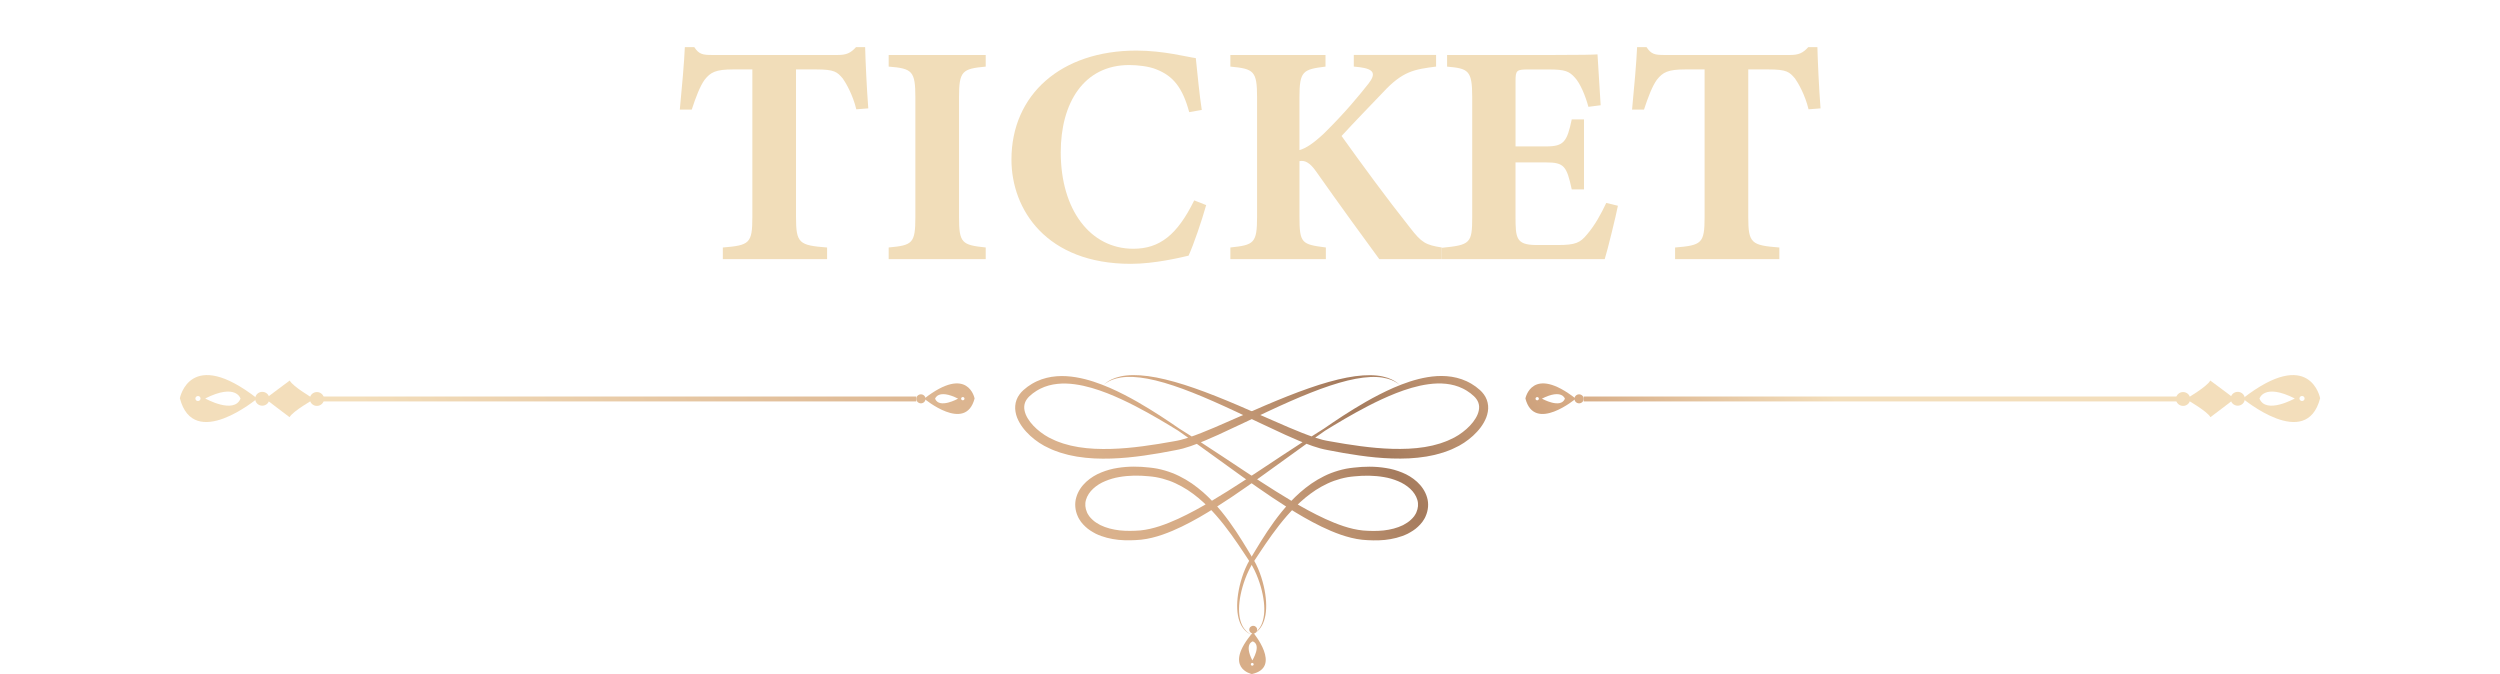 <?xml version="1.0" encoding="UTF-8"?>
<svg id="_レイヤー_1" data-name="レイヤー_1" xmlns="http://www.w3.org/2000/svg" version="1.1" xmlns:xlink="http://www.w3.org/1999/xlink" viewBox="0 0 1177.24 317.41">
  <!-- Generator: Adobe Illustrator 29.3.0, SVG Export Plug-In . SVG Version: 2.1.0 Build 146)  -->
  <defs>
    <style>
      .st0 {
        fill: url(#linear-gradient2);
      }

      .st1 {
        fill: url(#linear-gradient10);
      }

      .st2 {
        fill: url(#linear-gradient1);
      }

      .st3 {
        fill: url(#linear-gradient9);
      }

      .st4 {
        fill: url(#linear-gradient8);
      }

      .st5 {
        fill: url(#linear-gradient11);
      }

      .st6 {
        fill: url(#linear-gradient16);
      }

      .st7 {
        fill: #f1ddb9;
      }

      .st8 {
        fill: url(#linear-gradient12);
      }

      .st9 {
        fill: url(#linear-gradient7);
      }

      .st10 {
        fill: url(#linear-gradient4);
      }

      .st11 {
        fill: url(#linear-gradient14);
      }

      .st12 {
        fill: url(#linear-gradient5);
      }

      .st13 {
        fill: url(#linear-gradient3);
      }

      .st14 {
        fill: url(#linear-gradient15);
      }

      .st15 {
        fill: url(#linear-gradient17);
      }

      .st16 {
        fill: url(#linear-gradient6);
      }

      .st17 {
        fill: url(#linear-gradient13);
      }

      .st18 {
        fill: url(#linear-gradient);
      }
    </style>
    <linearGradient id="linear-gradient" x1="337.05" y1="651.89" x2="924.5" y2="284" gradientUnits="userSpaceOnUse">
      <stop offset="0" stop-color="#f3debb"/>
      <stop offset=".15" stop-color="#f3debb"/>
      <stop offset=".35" stop-color="#e5c5a1"/>
      <stop offset=".61" stop-color="#d5a983"/>
      <stop offset=".72" stop-color="#a57b5d"/>
      <stop offset=".84" stop-color="#d5a983"/>
      <stop offset="1" stop-color="#f3debb"/>
    </linearGradient>
    <linearGradient id="linear-gradient1" x1="330.19" y1="640.91" x2="917.63" y2="273.01" xlink:href="#linear-gradient"/>
    <linearGradient id="linear-gradient2" x1="322.98" y1="629.41" x2="910.43" y2="261.51" xlink:href="#linear-gradient"/>
    <linearGradient id="linear-gradient3" x1="326.57" y1="635.14" x2="914.02" y2="267.25" xlink:href="#linear-gradient"/>
    <linearGradient id="linear-gradient4" x1="238.3" y1="494.2" x2="825.75" y2="126.3" xlink:href="#linear-gradient"/>
    <linearGradient id="linear-gradient5" x1="242.83" y1="501.42" x2="830.27" y2="133.52" xlink:href="#linear-gradient"/>
    <linearGradient id="linear-gradient6" x1="283.22" y1="565.93" x2="870.67" y2="198.03" xlink:href="#linear-gradient"/>
    <linearGradient id="linear-gradient7" x1="208.2" y1="446.13" x2="795.65" y2="78.24" xlink:href="#linear-gradient"/>
    <linearGradient id="linear-gradient8" x1="213.04" y1="453.86" x2="800.48" y2="85.96" xlink:href="#linear-gradient"/>
    <linearGradient id="linear-gradient9" x1="253.57" y1="518.58" x2="841.01" y2="150.68" xlink:href="#linear-gradient"/>
    <linearGradient id="linear-gradient10" x1="248.48" y1="510.46" x2="835.93" y2="142.56" xlink:href="#linear-gradient"/>
    <linearGradient id="linear-gradient11" x1="61.18" y1="211.37" x2="648.62" y2="-156.52" xlink:href="#linear-gradient"/>
    <linearGradient id="linear-gradient12" x1="68.12" y1="222.46" x2="655.56" y2="-145.43" xlink:href="#linear-gradient"/>
    <linearGradient id="linear-gradient13" x1="75.42" y1="234.11" x2="662.86" y2="-133.79" xlink:href="#linear-gradient"/>
    <linearGradient id="linear-gradient14" x1="71.78" y1="228.3" x2="659.23" y2="-139.6" xlink:href="#linear-gradient"/>
    <linearGradient id="linear-gradient15" x1="159.99" y1="369.15" x2="747.44" y2="1.26" xlink:href="#linear-gradient"/>
    <linearGradient id="linear-gradient16" x1="155.52" y1="362" x2="742.96" y2="-5.89" xlink:href="#linear-gradient"/>
    <linearGradient id="linear-gradient17" x1="115.17" y1="297.59" x2="702.62" y2="-70.31" xlink:href="#linear-gradient"/>
  </defs>
  <g>
    <path class="st7" d="M403.23,51.47c-1.63-6.8-4.88-12.42-6.36-14.49-2.66-3.11-3.85-4.29-12.57-4.29h-9.46v69.51c0,12.42,1.48,13.31,14.64,14.35v5.47h-49.1v-5.47c12.57-1.04,13.9-1.92,13.9-14.35V32.69h-9.02c-8.28,0-10.65,1.33-13.46,4.88-2.07,2.81-4.14,8.13-6.06,14.05h-5.62c1.04-10.8,2.07-22.33,2.37-29.43h4.44c2.22,3.4,3.99,3.7,8.43,3.7h59.16c3.99,0,6.06-.89,8.58-3.7h4.29c.15,6.21.74,19.23,1.48,28.84l-5.62.44Z"/>
    <path class="st7" d="M418.47,122.01v-5.47c11.24-1.04,12.57-1.92,12.57-14.35v-56.34c0-12.42-1.48-13.61-12.57-14.49v-5.47h45.7v5.47c-11.09,1.04-12.57,2.07-12.57,14.49v56.34c0,12.28,1.33,13.16,12.57,14.35v5.47h-45.7Z"/>
    <path class="st7" d="M567.98,96.58c-2.07,7.39-5.92,18.63-8.28,23.81-3.85.89-15.97,3.85-27.21,3.85-39.78,0-56.2-25.58-56.2-49.1,0-30.61,23.37-51.32,58.86-51.32,12.87,0,24.25,3.11,27.95,3.55.74,6.95,1.77,17.89,2.81,24.4l-5.92,1.04c-3.11-11.54-7.54-17.01-15.38-20.11-3.55-1.48-8.87-2.07-12.87-2.07-21.44,0-32.24,17.89-32.24,41.11,0,27.06,13.9,45.4,34.16,45.4,12.42,0,20.7-6.51,28.69-22.78l5.62,2.22Z"/>
    <path class="st7" d="M579.37,25.89h44.81v5.47c-10.65,1.33-12.27,2.07-12.27,14.49v24.84c3.11-.89,6.65-3.25,11.54-7.84,10.06-9.91,16.56-17.89,21-23.51,3.55-4.58,2.66-6.8-4.14-7.69l-2.81-.3v-5.47h38.75v5.47c-10.2,1.33-15.68,2.07-24.99,12.13-5.77,6.06-13.01,13.46-19.52,20.56,9.32,13.01,20.85,28.84,32.24,43.18,5.47,7.1,7.39,8.13,14.94,9.32v5.47h-29.43c-6.21-8.43-19.23-26.32-29.73-41.26-3.11-4.44-5.47-5.32-7.84-4.88v26.18c0,12.57,1.04,13.01,12.42,14.49v5.47h-44.96v-5.47c11.09-1.18,12.57-1.92,12.57-14.49v-56.2c0-12.42-1.48-13.46-12.57-14.49v-5.47Z"/>
    <path class="st7" d="M761.87,96.87c-.74,3.99-4.88,21-6.21,25.14h-76.75v-5.32c13.46-1.33,14.35-2.07,14.35-14.49v-56.49c0-12.57-1.78-13.46-11.83-14.34v-5.47h48.06c15.53,0,20.7-.15,22.77-.3.15,2.66.89,14.79,1.48,23.96l-5.77.74c-1.33-5.03-3.85-11.09-6.36-13.75-2.66-2.96-4.58-3.84-12.13-3.84h-9.61c-5.62,0-6.21.3-6.21,5.32v30.91h14.49c8.28,0,9.76-2.22,11.98-12.72h5.77v32.98h-5.77c-2.37-10.94-3.55-12.72-12.13-12.72h-14.35v25.44c0,10.21.3,13.31,9.46,13.46h10.5c8.28,0,10.5-1.04,13.75-5.03,3.7-4.29,6.65-9.76,9.02-14.79l5.47,1.33Z"/>
    <path class="st7" d="M851.64,51.47c-1.63-6.8-4.88-12.42-6.36-14.49-2.66-3.11-3.84-4.29-12.57-4.29h-9.46v69.51c0,12.42,1.48,13.31,14.64,14.35v5.47h-49.1v-5.47c12.57-1.04,13.9-1.92,13.9-14.35V32.69h-9.02c-8.28,0-10.65,1.33-13.46,4.88-2.07,2.81-4.14,8.13-6.06,14.05h-5.62c1.04-10.8,2.07-22.33,2.37-29.43h4.44c2.22,3.4,3.99,3.7,8.43,3.7h59.16c3.99,0,6.06-.89,8.58-3.7h4.29c.15,6.21.74,19.23,1.48,28.84l-5.62.44Z"/>
  </g>
  <g>
    <g>
      <g>
        <path class="st18" d="M1092.54,187.52s-4.66-24.61-36.44.14c0,0,29.96,25.01,36.44-.14ZM1085.23,187.65c0,.65-.54,1.18-1.21,1.18-.67,0-1.21-.52-1.22-1.18,0-.65.54-1.18,1.21-1.19.67,0,1.21.52,1.22,1.18ZM1063.98,187.7s2.05-7.41,16.63-.06c0,0-13.6,7.6-16.63.06Z"/>
        <path class="st2" d="M1053.75,191.04c-1.85,0-3.35-1.45-3.36-3.25h0c0-1.8,1.49-3.27,3.34-3.27h0c1.85,0,3.35,1.45,3.36,3.25h0c0,1.8-1.49,3.27-3.34,3.27h0Z"/>
        <path class="st0" d="M1028.02,191.14c-1.85,0-3.35-1.45-3.36-3.25h0c0-1.8,1.49-3.27,3.34-3.27h0c1.85,0,3.35,1.45,3.36,3.25h0c0,1.8-1.49,3.27-3.34,3.27h0Z"/>
        <path class="st13" d="M1040.87,196.46s11.46-8.64,11.36-8.68c.1-.05-11.43-8.59-11.43-8.59-1.33,2.82-11.43,8.67-11.4,8.68-.16.09,10.12,5.78,11.48,8.59Z"/>
        <path class="st10" d="M742.04,187.73c-20.7-16.12-23.73-.09-23.73-.09,4.22,16.38,23.73.09,23.73.09ZM723.86,186.97c.44,0,.79.35.79.77,0,.42-.36.77-.79.77-.44,0-.79-.35-.79-.77s.36-.77.79-.77ZM726.08,187.72c9.5-4.78,10.83.04,10.83.04-1.98,4.91-10.83-.04-10.83-.04Z"/>
        <path class="st12" d="M743.57,189.93c1.2,0,2.18-.94,2.19-2.11h0c0-1.17-.97-2.13-2.17-2.13h0c-1.2,0-2.18.94-2.19,2.11h0c0,1.17.97,2.13,2.17,2.13h0Z"/>
      </g>
      <rect class="st16" x="745.76" y="186.72" width="282.24" height="2.31"/>
    </g>
    <g>
      <path class="st9" d="M589.35,298.92s-.23-.13-.68-.38c-.23-.11-.49-.3-.79-.52-.32-.2-.63-.51-1-.84-.69-.7-1.45-1.66-2.04-2.95-.6-1.29-1.03-2.88-1.24-4.7-.42-3.65.09-8.21,1.53-13.24.73-2.51,1.69-5.16,2.98-7.82.65-1.33,1.37-2.66,2.23-3.94.88-1.33,1.79-2.7,2.72-4.11,3.71-5.59,7.84-11.66,12.97-17.55,2.57-2.93,5.41-5.81,8.58-8.44,1.6-1.31,3.27-2.55,5.03-3.71,1.78-1.14,3.64-2.17,5.59-3.08,1.95-.92,4-1.63,6.11-2.21,1.05-.3,2.14-.5,3.22-.72,1.1-.16,2.19-.33,3.35-.41,4.57-.45,9.27-.44,13.84.37,2.29.37,4.52,1.04,6.63,1.92,2.12.86,4.05,2.08,5.66,3.56,1.6,1.48,2.81,3.28,3.38,5.23.59,1.95.37,4.02-.46,5.89-.14.32-.27.64-.48.93-.2.3-.36.61-.57.9-.48.55-.89,1.13-1.48,1.61-1.05,1.04-2.39,1.82-3.73,2.57-2.79,1.37-5.95,2.14-9.14,2.51-3.21.34-6.46.27-9.67.03-3.09-.3-6.17-1.05-9.15-2.02-5.97-1.97-11.58-4.72-16.89-7.57-5.3-2.88-10.31-5.9-15.07-8.88-9.51-5.98-18.06-11.76-25.66-16.77-7.59-5.03-14.23-9.32-19.71-12.69-5.29-3.65-11.85-8.08-19.8-12.65-3.98-2.27-8.34-4.56-13.11-6.65-4.79-2.05-10.03-3.97-15.86-4.94-2.91-.48-5.97-.72-9.11-.47-3.13.24-6.35.99-9.36,2.39-.76.32-1.47.77-2.21,1.16-.71.43-1.4.91-2.09,1.38-.65.53-1.31,1.01-1.96,1.6-.66.61-1.3,1.27-1.84,2.04-1.12,1.5-1.85,3.4-2,5.32-.17,1.93.22,3.82.86,5.54,1.35,3.42,3.64,6.22,6.23,8.62,2.62,2.37,5.63,4.44,8.96,5.88,1.61.83,3.34,1.37,5.05,2,.86.29,1.74.49,2.62.74l1.32.36c.44.11.89.18,1.33.28.89.17,1.79.35,2.68.53.9.12,1.8.24,2.71.36l1.36.18,1.36.11c.91.07,1.82.14,2.73.21,10.76.5,21.1-.84,30.88-2.52,2.45-.42,4.86-.88,7.25-1.35.6-.12,1.2-.24,1.8-.36.64-.13,1.26-.29,1.87-.45,1.22-.33,2.4-.7,3.55-1.1,4.6-1.6,8.86-3.48,13-5.34,8.25-3.75,15.94-7.52,23.19-10.9,7.25-3.39,14.05-6.43,20.37-8.92,6.31-2.5,12.15-4.46,17.39-5.74,5.23-1.27,9.88-1.84,13.67-1.66,3.79.17,6.65,1.11,8.39,2.07.45.22.82.46,1.13.67.32.2.58.38.78.55.4.31.61.48.61.48,0,0-.2-.17-.58-.51-.19-.18-.43-.38-.74-.6-.3-.23-.66-.49-1.1-.75-1.69-1.08-4.56-2.22-8.44-2.61-3.87-.4-8.65-.08-14.05.96-5.39,1.04-11.41,2.75-17.9,5.02-6.5,2.26-13.47,5.06-20.87,8.22-7.4,3.15-15.22,6.7-23.48,10.23-4.13,1.74-8.38,3.51-12.75,4.93-1.09.36-2.19.67-3.29.96-.55.13-1.09.26-1.63.36l-1.75.32c-2.37.43-4.76.85-7.17,1.23-9.64,1.53-19.7,2.74-29.87,2.26-.86-.06-1.72-.13-2.57-.19l-1.28-.1-1.26-.16c-.84-.11-1.68-.22-2.52-.33-.83-.16-1.65-.32-2.47-.48-.41-.08-.82-.15-1.23-.25l-1.2-.32c-.79-.22-1.6-.4-2.38-.66-1.53-.56-3.1-1.03-4.52-1.76-2.95-1.24-5.57-3.01-7.88-5.04-2.28-2.03-4.21-4.41-5.24-6.93-.49-1.26-.76-2.53-.68-3.73.08-1.2.47-2.33,1.19-3.34.34-.51.78-.99,1.25-1.44.49-.46,1.08-.91,1.61-1.37.58-.4,1.15-.82,1.74-1.2.62-.33,1.2-.73,1.84-1.02,5.03-2.5,10.83-2.79,16.21-2.05,5.42.73,10.53,2.39,15.26,4.21,4.72,1.87,9.09,3.94,13.13,6.02,8.06,4.18,14.81,8.27,20.28,11.64,5.28,3.65,11.67,8.25,19.03,13.58,7.37,5.32,15.68,11.42,25.08,17.74,4.7,3.15,9.68,6.35,15.02,9.42,5.36,3.05,11.07,6.01,17.43,8.23,3.18,1.09,6.55,1.99,10.12,2.38,3.46.31,7.01.42,10.62.07,3.6-.39,7.28-1.23,10.75-2.91,1.7-.92,3.4-1.91,4.85-3.32.77-.64,1.39-1.46,2.04-2.23.3-.41.56-.86.84-1.29.29-.42.5-.9.71-1.38,1.26-2.78,1.56-6.04.67-8.93-.84-2.9-2.6-5.38-4.69-7.3-2.1-1.91-4.52-3.37-7.03-4.37-2.51-1.02-5.08-1.74-7.66-2.13-5.15-.85-10.23-.75-15.09-.19-1.21.1-2.44.32-3.67.52-1.21.27-2.41.52-3.58.88-2.34.69-4.6,1.54-6.71,2.6-2.12,1.04-4.11,2.23-5.99,3.5-1.87,1.3-3.62,2.68-5.26,4.11-3.28,2.89-6.13,5.98-8.69,9.1-5.09,6.26-9.02,12.58-12.5,18.34-.86,1.44-1.71,2.85-2.53,4.22-.86,1.41-1.56,2.86-2.17,4.27-1.21,2.84-2.05,5.6-2.68,8.22-1.21,5.24-1.47,9.95-.82,13.7.32,1.87.87,3.49,1.58,4.79.7,1.3,1.54,2.25,2.29,2.91.39.32.73.6,1.07.79.32.21.59.38.83.48.47.22.7.33.7.33Z"/>
      <path class="st4" d="M589.43,298.92s.24-.11.7-.33c.24-.1.51-.27.83-.48.34-.19.67-.47,1.07-.79.75-.66,1.6-1.61,2.29-2.91.7-1.29,1.25-2.92,1.58-4.79.65-3.75.39-8.46-.82-13.7-.62-2.62-1.46-5.38-2.68-8.22-.61-1.41-1.31-2.86-2.17-4.27-.82-1.37-1.67-2.78-2.53-4.22-3.48-5.76-7.41-12.08-12.5-18.34-2.55-3.12-5.41-6.21-8.69-9.1-1.65-1.43-3.4-2.81-5.26-4.11-1.88-1.28-3.88-2.46-5.99-3.5-2.11-1.05-4.37-1.91-6.71-2.6-1.17-.36-2.37-.61-3.58-.88-1.22-.21-2.46-.42-3.67-.52-4.85-.56-9.94-.65-15.09.19-2.57.39-5.15,1.11-7.66,2.13-2.51,1-4.93,2.46-7.03,4.37-2.09,1.91-3.85,4.39-4.69,7.3-.89,2.89-.59,6.16.67,8.93.21.48.42.95.71,1.38.28.43.54.88.84,1.29.65.78,1.28,1.59,2.04,2.23,1.45,1.4,3.15,2.4,4.85,3.32,3.47,1.68,7.15,2.52,10.75,2.91,3.61.35,7.16.24,10.62-.07,3.57-.39,6.93-1.28,10.12-2.38,6.36-2.22,12.07-5.18,17.43-8.23,5.34-3.07,10.32-6.27,15.02-9.42,9.39-6.32,17.71-12.42,25.08-17.74,7.36-5.34,13.75-9.93,19.03-13.58,5.47-3.36,12.22-7.46,20.28-11.64,4.03-2.08,8.4-4.15,13.13-6.02,4.73-1.83,9.84-3.48,15.26-4.21,5.39-.75,11.19-.45,16.21,2.05.64.28,1.22.68,1.84,1.02.59.38,1.16.8,1.74,1.2.53.46,1.12.91,1.61,1.37.47.45.91.93,1.25,1.44.72,1.01,1.11,2.15,1.19,3.34.08,1.2-.18,2.47-.68,3.73-1.03,2.52-2.96,4.89-5.24,6.93-2.31,2.03-4.92,3.8-7.88,5.04-1.42.73-2.99,1.2-4.52,1.76-.78.25-1.59.43-2.38.66l-1.2.32c-.4.1-.82.16-1.23.25-.82.16-1.64.32-2.47.48-.84.11-1.68.22-2.52.33l-1.26.16-1.28.1c-.86.06-1.71.13-2.57.19-10.17.48-20.24-.73-29.87-2.26-2.41-.38-4.8-.8-7.17-1.23l-1.75-.32c-.54-.1-1.09-.23-1.64-.36-1.1-.28-2.19-.6-3.29-.96-4.37-1.43-8.62-3.19-12.75-4.93-8.26-3.52-16.08-7.08-23.48-10.23-7.4-3.16-14.38-5.96-20.87-8.22-6.49-2.27-12.5-3.97-17.9-5.02-5.39-1.03-10.18-1.36-14.05-.96-3.87.39-6.74,1.53-8.44,2.61-.44.25-.8.51-1.1.75-.31.22-.56.42-.74.6-.38.34-.58.51-.58.51,0,0,.21-.16.61-.48.2-.16.45-.35.78-.55.31-.21.69-.45,1.13-.67,1.74-.96,4.6-1.9,8.39-2.07,3.79-.18,8.43.38,13.67,1.66,5.24,1.28,11.07,3.24,17.39,5.74,6.32,2.5,13.12,5.53,20.37,8.92,7.26,3.38,14.94,7.15,23.2,10.9,4.14,1.86,8.4,3.74,13,5.34,1.15.4,2.33.76,3.55,1.1.61.16,1.23.32,1.87.45.6.12,1.2.24,1.8.36,2.38.47,4.8.93,7.25,1.35,9.78,1.68,20.12,3.02,30.88,2.52.91-.07,1.83-.14,2.73-.21l1.36-.11,1.36-.18c.9-.12,1.81-.24,2.71-.36.9-.18,1.79-.35,2.68-.53.44-.09.89-.16,1.33-.28l1.32-.36c.87-.25,1.76-.45,2.62-.74,1.71-.63,3.43-1.17,5.05-2,3.32-1.44,6.34-3.51,8.96-5.88,2.6-2.4,4.89-5.2,6.23-8.62.64-1.71,1.03-3.6.86-5.54-.16-1.92-.89-3.83-2-5.32-.54-.77-1.18-1.43-1.84-2.04-.66-.58-1.31-1.07-1.96-1.6-.7-.47-1.38-.95-2.09-1.38-.74-.39-1.44-.83-2.21-1.16-3.01-1.4-6.23-2.15-9.36-2.39-3.14-.25-6.2-.01-9.11.47-5.83.98-11.06,2.89-15.86,4.94-4.78,2.1-9.13,4.38-13.11,6.65-7.96,4.57-14.51,9-19.8,12.65-5.48,3.38-12.12,7.67-19.71,12.69-7.6,5.01-16.15,10.79-25.66,16.77-4.76,2.98-9.77,6.01-15.07,8.88-5.3,2.85-10.92,5.6-16.89,7.57-2.98.97-6.06,1.72-9.15,2.02-3.21.24-6.46.31-9.67-.03-3.19-.37-6.35-1.14-9.14-2.51-1.34-.74-2.68-1.52-3.73-2.57-.58-.47-1-1.06-1.48-1.61-.21-.29-.38-.6-.57-.9-.21-.29-.35-.61-.48-.93-.83-1.87-1.05-3.94-.46-5.89.56-1.95,1.78-3.75,3.38-5.23,1.6-1.48,3.53-2.7,5.66-3.56,2.11-.88,4.34-1.54,6.63-1.92,4.57-.81,9.28-.82,13.84-.37,1.16.07,2.25.25,3.35.41,1.08.22,2.17.42,3.22.72,2.11.58,4.17,1.29,6.11,2.21,1.95.91,3.81,1.94,5.59,3.08,1.76,1.16,3.44,2.4,5.03,3.71,3.18,2.63,6.01,5.51,8.58,8.44,5.14,5.89,9.26,11.96,12.97,17.55.93,1.4,1.83,2.77,2.72,4.11.86,1.28,1.58,2.61,2.23,3.94,1.29,2.66,2.25,5.31,2.98,7.82,1.44,5.03,1.95,9.59,1.53,13.24-.21,1.82-.64,3.41-1.24,4.7-.59,1.29-1.35,2.26-2.04,2.95-.36.33-.68.64-1,.84-.31.22-.56.41-.79.52-.45.25-.68.38-.68.38Z"/>
    </g>
    <g>
      <path class="st3" d="M590.03,297.77c-14.47,16.83-.53,19.64-.53,19.64,14.39-3.18.53-19.64.53-19.64ZM589.01,312.81c0-.36.32-.65.69-.64s.66.31.65.67-.32.65-.69.64-.66-.31-.65-.67ZM589.72,310.98c-4-7.95.24-8.96.24-8.96,4.25,1.73-.24,8.96-.24,8.96Z"/>
      <path class="st1" d="M591.98,296.55c.03-1-.78-1.83-1.81-1.85h0c-1.02-.03-1.88.76-1.9,1.76h0c-.03,1,.78,1.83,1.81,1.85h0c1.02.03,1.88-.76,1.9-1.76h0Z"/>
    </g>
    <g>
      <g>
        <path class="st5" d="M121.14,187.66c-31.78-24.75-36.44-.14-36.44-.14,6.48,25.15,36.44.14,36.44.14ZM93.22,186.48c.67,0,1.21.53,1.21,1.19,0,.65-.55,1.18-1.22,1.18-.67,0-1.21-.53-1.21-1.18,0-.65.55-1.18,1.22-1.18ZM96.63,187.64c14.58-7.34,16.63.06,16.63.06-3.03,7.54-16.63-.06-16.63-.06Z"/>
        <path class="st8" d="M123.49,191.04c1.85,0,3.35-1.45,3.36-3.25h0c0-1.8-1.49-3.27-3.34-3.27h0c-1.85,0-3.35,1.45-3.36,3.25h0c0,1.8,1.49,3.27,3.34,3.27h0Z"/>
        <path class="st17" d="M149.22,191.14c1.85,0,3.35-1.45,3.36-3.25h0c0-1.8-1.49-3.27-3.34-3.27h0c-1.85,0-3.35,1.45-3.36,3.25h0c0,1.8,1.49,3.27,3.34,3.27h0Z"/>
        <path class="st11" d="M136.37,196.46s-11.46-8.64-11.36-8.68c-.1-.05,11.43-8.59,11.43-8.59,1.33,2.82,11.43,8.67,11.4,8.68.16.09-10.12,5.78-11.48,8.59Z"/>
        <path class="st14" d="M458.93,187.64s-3.03-16.03-23.73.09c0,0,19.51,16.28,23.73-.09ZM454.17,187.73c0,.42-.35.77-.79.77-.44,0-.79-.34-.79-.77,0-.42.35-.77.79-.77.44,0,.79.34.79.77ZM440.33,187.76s1.33-4.82,10.83-.04c0,0-8.85,4.95-10.83.04Z"/>
        <path class="st6" d="M433.67,189.93c-1.2,0-2.18-.94-2.19-2.11h0c0-1.17.97-2.13,2.17-2.13h0c1.2,0,2.18.94,2.19,2.11h0c0,1.17-.97,2.13-2.17,2.13h0Z"/>
      </g>
      <rect class="st15" x="149.23" y="186.72" width="282.24" height="2.31"/>
    </g>
  </g>
</svg>